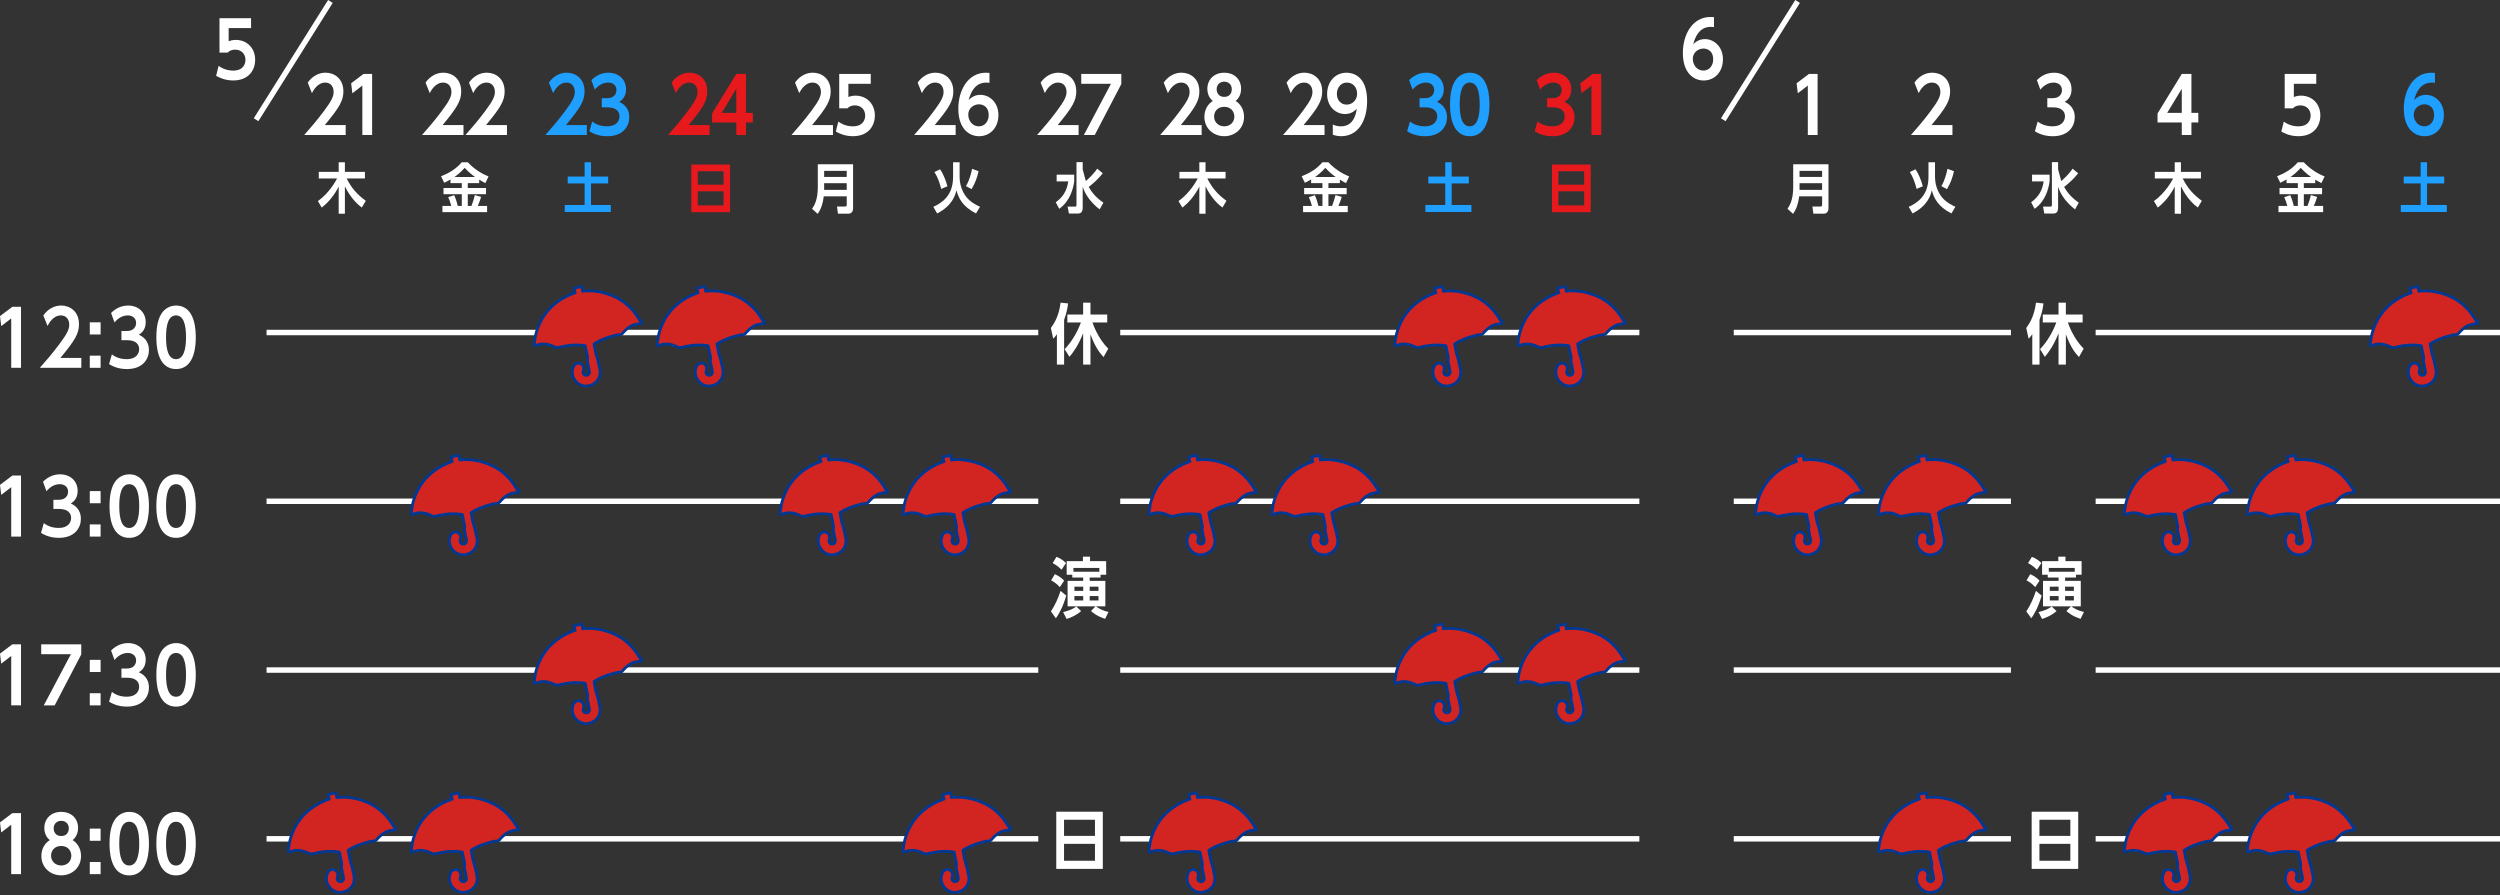 <?xml version="1.0" encoding="UTF-8"?><svg id="_レイヤー_2" xmlns="http://www.w3.org/2000/svg" xmlns:xlink="http://www.w3.org/1999/xlink" viewBox="0 0 915.01 327.64"><rect x="0" y="0" width="915.01" height="327.64" fill="#333333" stroke="none"/><defs><style>.cls-1{fill:#d22521;}.cls-2{fill:#fff;}.cls-3{fill:#1f9fff;}.cls-4{fill:#e7191d;}.cls-5{stroke:#003893;stroke-miterlimit:10;stroke-width:3px;}.cls-5,.cls-6{fill:none;}.cls-6{stroke:#fff;stroke-width:2px;}</style><symbol id="_メリポピ2026_傘" viewBox="0 0 58.34 54.43"><path class="cls-5" d="M56.54,19.88c-1.88.23-3.7.57-5.33,1.64-1.61,1.05-2.98,2.33-4.2,3.81-.13.16-.38.33-.57.33-1.76.04-3.43.52-5.09,1.01-2.81.83-5.54,1.83-8.07,3.33-.44.26-.87.54-1.27.85-.13.1-.25.34-.22.49.48,2.38.77,4.83,1.54,7.12.69,2.08,1.04,4.21,1.51,6.32.82,3.65-1.24,7.05-4.87,7.93-2.63.64-4.95-.11-6.68-2.22-1.72-2.11-1.99-4.49-.9-6.99.46-1.06,1.7-1.49,2.72-1.03,1.05.47,1.49,1.63,1.06,2.76-.69,1.79.41,3.49,2.26,3.51,1.54.01,2.69-1.42,2.38-2.99-.34-1.72-.74-3.43-1.05-5.16-.08-.46.07-.96.1-1.44.02-.25.08-.5.03-.74-.42-2.08-.87-4.15-1.28-6.23-.08-.42-.27-.56-.67-.63-2.92-.47-5.86-.52-8.78-.16-1.82.22-3.64.59-5.42,1.03-.67.17-1.17.17-1.78-.14-2.21-1.12-4.56-1.82-7.06-1.65-1.11.08-2.2.46-3.3.71-.01-.07-.03-.14-.04-.21.02-.09.05-.17.07-.26.28-1.65.42-3.34.87-4.95C5.13,16.38,11.18,9.8,20.19,5.85c1.01-.44,2.07-.79,3.14-1.2-.16-.78-.32-1.54-.49-2.34.88-.18,1.71-.36,2.61-.54.17.8.33,1.58.49,2.36.15,0,.24,0,.33-.01,3.07-.31,6.13-.25,9.15.34,8.55,1.69,15.32,6.04,19.98,13.51.35.57.72,1.13,1.08,1.7l.04.21Z"/><path class="cls-1" d="M56.54,19.88c-1.88.23-3.7.57-5.33,1.64-1.61,1.05-2.98,2.33-4.2,3.81-.13.16-.38.33-.57.33-1.76.04-3.43.52-5.09,1.01-2.81.83-5.54,1.83-8.07,3.33-.44.26-.87.54-1.27.85-.13.1-.25.34-.22.49.48,2.38.77,4.83,1.54,7.12.69,2.08,1.04,4.21,1.51,6.32.82,3.65-1.24,7.05-4.87,7.93-2.63.64-4.95-.11-6.68-2.22-1.72-2.11-1.99-4.49-.9-6.99.46-1.06,1.7-1.49,2.72-1.03,1.05.47,1.49,1.63,1.06,2.76-.69,1.79.41,3.49,2.26,3.51,1.54.01,2.69-1.42,2.38-2.99-.34-1.72-.74-3.43-1.05-5.16-.08-.46.07-.96.1-1.44.02-.25.08-.5.03-.74-.42-2.08-.87-4.15-1.28-6.23-.08-.42-.27-.56-.67-.63-2.92-.47-5.86-.52-8.78-.16-1.82.22-3.64.59-5.42,1.03-.67.17-1.17.17-1.78-.14-2.21-1.12-4.56-1.82-7.06-1.65-1.11.08-2.2.46-3.3.71-.01-.07-.03-.14-.04-.21.02-.09.05-.17.07-.26.28-1.65.42-3.34.87-4.95C5.13,16.38,11.18,9.8,20.19,5.85c1.01-.44,2.07-.79,3.14-1.2-.16-.78-.32-1.54-.49-2.34.88-.18,1.71-.36,2.61-.54.17.8.33,1.58.49,2.36.15,0,.24,0,.33-.01,3.07-.31,6.13-.25,9.15.34,8.55,1.69,15.32,6.04,19.98,13.51.35.57.72,1.13,1.08,1.7l.04.21Z"/></symbol></defs><g id="_レイヤー_1-2"><path class="cls-2" d="M91.88,10.27h-8.19v4.82c.58-.2,1.36-.48,2.62-.48,4.08,0,7.08,3,7.08,7.28,0,3.56-2.19,7.56-8.04,7.56-3.33,0-5.55-1.32-6.25-1.71l.91-3.64c2.37,1.74,4.69,1.74,5.29,1.74,3.96,0,4.54-2.69,4.54-3.92,0-2.35-1.66-3.75-3.78-3.75-1.01,0-2.02.31-2.72,1.09h-3V6.66h11.55v3.61Z"/><path class="cls-2" d="M4.54,112.28h3.15v22.34h-3.58v-18.09l-3.66,2.83-.45-3.67,4.54-3.42Z"/><path class="cls-2" d="M29.76,131.01v3.61h-15.18c2.22-2.52,4.64-5.29,7.18-8.71,3.05-4.06,3.58-5.54,3.58-7.11,0-1.79-1.06-3.36-3.02-3.36-2.9,0-4.44,2.94-4.92,3.86l-1.54-3.84c1.56-2.27,3.96-3.64,6.5-3.64,3.25,0,6.55,2.16,6.55,6.86,0,3.39-1.46,5.88-6.81,12.32h7.64Z"/><path class="cls-2" d="M36.82,117.97v4.45h-3.96v-4.45h3.96ZM36.82,130.17v4.45h-3.96v-4.45h3.96Z"/><path class="cls-2" d="M40.95,129.7c.66.5,2.37,1.76,5.47,1.76,3.4,0,4.51-2.02,4.51-3.7,0-1.79-1.31-3.25-4.34-3.25h-2.14v-3.36h1.99c2.52,0,3.38-1.62,3.38-2.94,0-1.96-1.59-2.77-3-2.77-1.99,0-3.65,1.04-4.91,2.58l-1.26-3.47c1.76-1.76,3.88-2.72,6.25-2.72,3.63,0,6.43,2.38,6.43,6.08,0,2.97-1.76,4.12-2.5,4.59,1.08.53,3.68,1.82,3.68,5.66,0,3.16-2.14,6.92-8.09,6.92-3.53,0-5.7-1.34-6.5-1.82l1.03-3.56Z"/><path class="cls-2" d="M57.23,123.45c0-3.95.63-6.55,1.69-8.37,1.29-2.24,3.43-3.25,5.52-3.25,7.21,0,7.21,9.58,7.21,11.62s0,11.62-7.21,11.62-7.21-9.58-7.21-11.62ZM68.09,123.45c0-4.82-.98-8.01-3.66-8.01-2.85,0-3.66,3.58-3.66,8.01,0,4.84.98,8.01,3.66,8.01s3.66-3.42,3.66-8.01Z"/><path class="cls-2" d="M4.54,174.05h3.15v22.34h-3.58v-18.09l-3.66,2.83-.45-3.67,4.54-3.42Z"/><path class="cls-2" d="M16.05,191.47c.66.5,2.37,1.76,5.47,1.76,3.4,0,4.51-2.02,4.51-3.7,0-1.79-1.31-3.25-4.34-3.25h-2.14v-3.36h1.99c2.52,0,3.38-1.62,3.38-2.94,0-1.96-1.59-2.77-3-2.77-1.99,0-3.65,1.04-4.92,2.58l-1.26-3.47c1.76-1.76,3.88-2.72,6.25-2.72,3.63,0,6.43,2.38,6.43,6.08,0,2.97-1.76,4.12-2.5,4.59,1.08.53,3.68,1.82,3.68,5.66,0,3.16-2.14,6.92-8.09,6.92-3.53,0-5.7-1.34-6.5-1.82l1.03-3.56Z"/><path class="cls-2" d="M36.82,179.74v4.45h-3.96v-4.45h3.96ZM36.82,191.94v4.45h-3.96v-4.45h3.96Z"/><path class="cls-2" d="M40.09,185.23c0-3.95.63-6.55,1.69-8.37,1.29-2.24,3.43-3.25,5.52-3.25,7.21,0,7.21,9.58,7.21,11.62s0,11.62-7.21,11.62-7.21-9.58-7.21-11.62ZM50.96,185.23c0-4.82-.98-8.01-3.66-8.01-2.85,0-3.65,3.58-3.65,8.01,0,4.84.98,8.01,3.65,8.01s3.66-3.42,3.66-8.01Z"/><path class="cls-2" d="M57.23,185.23c0-3.95.63-6.55,1.69-8.37,1.29-2.24,3.43-3.25,5.52-3.25,7.21,0,7.21,9.58,7.21,11.62s0,11.62-7.21,11.62-7.21-9.58-7.21-11.62ZM68.09,185.23c0-4.82-.98-8.01-3.66-8.01-2.85,0-3.66,3.58-3.66,8.01,0,4.84.98,8.01,3.66,8.01s3.66-3.42,3.66-8.01Z"/><path class="cls-2" d="M4.54,235.82h3.15v22.34h-3.58v-18.09l-3.66,2.83-.45-3.67,4.54-3.42Z"/><path class="cls-2" d="M29.74,235.82v3.7l-9.73,18.65h-3.98l9.91-18.73h-10.86v-3.61h14.67Z"/><path class="cls-2" d="M36.82,241.51v4.45h-3.96v-4.45h3.96ZM36.82,253.72v4.45h-3.96v-4.45h3.96Z"/><path class="cls-2" d="M40.95,253.24c.66.5,2.37,1.76,5.47,1.76,3.4,0,4.51-2.02,4.51-3.7,0-1.79-1.31-3.25-4.34-3.25h-2.14v-3.36h1.99c2.52,0,3.38-1.62,3.38-2.94,0-1.96-1.59-2.77-3-2.77-1.99,0-3.65,1.04-4.91,2.58l-1.26-3.47c1.76-1.76,3.88-2.72,6.25-2.72,3.63,0,6.43,2.38,6.43,6.08,0,2.97-1.76,4.12-2.5,4.59,1.08.53,3.68,1.82,3.68,5.66,0,3.16-2.14,6.92-8.09,6.92-3.53,0-5.7-1.34-6.5-1.82l1.03-3.56Z"/><path class="cls-2" d="M57.23,247c0-3.95.63-6.55,1.69-8.37,1.29-2.24,3.43-3.25,5.52-3.25,7.21,0,7.21,9.58,7.21,11.62s0,11.62-7.21,11.62-7.21-9.58-7.21-11.62ZM68.09,247c0-4.82-.98-8.01-3.66-8.01-2.85,0-3.66,3.58-3.66,8.01,0,4.84.98,8.01,3.66,8.01s3.66-3.42,3.66-8.01Z"/><path class="cls-2" d="M4.54,297.6h3.15v22.34h-3.58v-18.09l-3.66,2.83-.45-3.67,4.54-3.42Z"/><path class="cls-2" d="M29.66,313.3c0,4.23-3.3,7.08-7.26,7.08s-7.26-2.86-7.26-7.08c0-3.05,1.66-4.96,3.1-5.82-1.59-1.2-2.02-3.11-2.02-4.42,0-3.33,2.39-5.91,6.18-5.91s6.18,2.49,6.18,5.91c0,1.32-.45,3.22-2.02,4.42,1.44.87,3.1,2.77,3.1,5.82ZM26.11,313.19c0-1.6-1.08-3.56-3.71-3.56s-3.71,1.9-3.71,3.56c0,2.02,1.56,3.58,3.71,3.58s3.71-1.51,3.71-3.58ZM25.18,303.19c0-1.82-1.31-2.77-2.77-2.77s-2.77.95-2.77,2.77c0,1.34.78,2.8,2.77,2.8s2.77-1.4,2.77-2.8Z"/><path class="cls-2" d="M36.82,303.28v4.45h-3.96v-4.45h3.96ZM36.82,315.49v4.45h-3.96v-4.45h3.96Z"/><path class="cls-2" d="M40.09,308.77c0-3.95.63-6.55,1.69-8.37,1.29-2.24,3.43-3.25,5.52-3.25,7.21,0,7.21,9.58,7.21,11.62s0,11.62-7.21,11.62-7.21-9.58-7.21-11.62ZM50.96,308.77c0-4.82-.98-8.01-3.66-8.01-2.85,0-3.65,3.58-3.65,8.01,0,4.84.98,8.01,3.65,8.01s3.66-3.42,3.66-8.01Z"/><path class="cls-2" d="M57.23,308.77c0-3.95.63-6.55,1.69-8.37,1.29-2.24,3.43-3.25,5.52-3.25,7.21,0,7.21,9.58,7.21,11.62s0,11.62-7.21,11.62-7.21-9.58-7.21-11.62ZM68.09,308.77c0-4.82-.98-8.01-3.66-8.01-2.85,0-3.66,3.58-3.66,8.01,0,4.84.98,8.01,3.66,8.01s3.66-3.42,3.66-8.01Z"/><path class="cls-2" d="M126.52,45.79v3.61h-15.18c2.22-2.52,4.64-5.29,7.19-8.71,3.05-4.06,3.58-5.54,3.58-7.11,0-1.79-1.06-3.36-3.02-3.36-2.9,0-4.44,2.94-4.92,3.86l-1.54-3.84c1.56-2.27,3.96-3.64,6.5-3.64,3.25,0,6.55,2.16,6.55,6.86,0,3.39-1.46,5.88-6.81,12.32h7.64Z"/><path class="cls-2" d="M133.05,27.06h3.15v22.34h-3.58v-18.09l-3.65,2.83-.45-3.67,4.54-3.42Z"/><path class="cls-2" d="M116.35,73.6c4.29-3.08,6.59-7.46,7.02-8.28h-6.7v-2.42h7.29v-3.52h2.27v3.52h7.33v2.42h-6.68c1.89,3.76,4.01,5.96,7,8.18l-1.46,2.46c-1.21-.9-3.87-3.04-6.19-7.76v10.02h-2.27v-9.94c-1.51,3.06-3.64,5.68-6.21,7.7l-1.41-2.38Z"/><path class="cls-2" d="M169.64,45.79v3.61h-15.17c2.22-2.52,4.64-5.29,7.18-8.71,3.05-4.06,3.58-5.54,3.58-7.11,0-1.79-1.06-3.36-3.02-3.36-2.9,0-4.44,2.94-4.92,3.86l-1.54-3.84c1.56-2.27,3.96-3.64,6.5-3.64,3.25,0,6.55,2.16,6.55,6.86,0,3.39-1.46,5.88-6.81,12.32h7.64Z"/><path class="cls-2" d="M185.55,45.79v3.61h-15.18c2.22-2.52,4.64-5.29,7.18-8.71,3.05-4.06,3.58-5.54,3.58-7.11,0-1.79-1.06-3.36-3.03-3.36-2.9,0-4.44,2.94-4.91,3.86l-1.54-3.84c1.56-2.27,3.96-3.64,6.5-3.64,3.25,0,6.55,2.16,6.55,6.86,0,3.39-1.46,5.88-6.81,12.32h7.64Z"/><path class="cls-2" d="M164.88,65.68c-.95.56-1.64.9-2.29,1.22l-1.17-2.38c2.84-1.12,5.4-2.58,7.6-5.14h2.16c3.06,3.26,6.3,4.66,7.63,5.2l-1.17,2.44c-.47-.24-.97-.5-2.25-1.26v1.26h-4.18v1.8h6.68v2.26h-6.68v4.28h1.35c.56-1.46.79-2.24,1.24-3.96l2.29.66c-.27.88-.58,1.86-1.21,3.3h3.4v2.28h-16.35v-2.28h3.24c-.29-1.12-.59-1.94-1.13-3.2l2.2-.72c.76,1.64,1.26,3.76,1.3,3.92h1.48v-4.28h-6.7v-2.26h6.7v-1.8h-4.14v-1.34ZM173.87,64.78c-.85-.6-1.93-1.38-3.8-3.34-1.66,1.84-3.04,2.86-3.75,3.34h7.54Z"/><path class="cls-3" d="M214.79,45.79v3.61h-15.17c2.22-2.52,4.64-5.29,7.18-8.71,3.05-4.06,3.58-5.54,3.58-7.11,0-1.79-1.06-3.36-3.02-3.36-2.9,0-4.44,2.94-4.92,3.86l-1.54-3.84c1.56-2.27,3.96-3.64,6.5-3.64,3.25,0,6.55,2.16,6.55,6.86,0,3.39-1.46,5.88-6.81,12.32h7.64Z"/><path class="cls-3" d="M216.76,44.48c.66.5,2.37,1.76,5.47,1.76,3.4,0,4.51-2.02,4.51-3.7,0-1.79-1.31-3.25-4.34-3.25h-2.14v-3.36h1.99c2.52,0,3.38-1.62,3.38-2.94,0-1.96-1.59-2.77-3-2.77-1.99,0-3.65,1.04-4.92,2.58l-1.26-3.47c1.76-1.76,3.88-2.72,6.25-2.72,3.63,0,6.43,2.38,6.43,6.08,0,2.97-1.76,4.12-2.5,4.59,1.08.53,3.68,1.82,3.68,5.66,0,3.16-2.14,6.92-8.09,6.92-3.53,0-5.7-1.34-6.5-1.82l1.03-3.56Z"/><path class="cls-3" d="M213.97,59.38h2.34v5.24h6.28v2.52h-6.28v7.88h7.24v2.56h-16.85v-2.56h7.27v-7.88h-6.19v-2.52h6.19v-5.24Z"/><path class="cls-4" d="M259.71,45.79v3.61h-15.17c2.22-2.52,4.64-5.29,7.18-8.71,3.05-4.06,3.58-5.54,3.58-7.11,0-1.79-1.06-3.36-3.02-3.36-2.9,0-4.44,2.94-4.92,3.86l-1.54-3.84c1.56-2.27,3.96-3.64,6.5-3.64,3.25,0,6.55,2.16,6.55,6.86,0,3.39-1.46,5.88-6.81,12.32h7.64Z"/><path class="cls-4" d="M269.5,49.4v-4.59h-8.87v-3.3l8.87-14.45h3.53v14.25h2.52v3.5h-2.52v4.59h-3.53ZM264.15,41.31h5.34v-8.82l-5.34,8.82Z"/><path class="cls-4" d="M267.21,60.22v17.44h-14.19v-17.44h14.19ZM255.38,67.6h9.44v-4.92h-9.44v4.92ZM255.38,70.02v5.16h9.44v-5.16h-9.44Z"/><path class="cls-2" d="M304.87,45.79v3.61h-15.18c2.22-2.52,4.64-5.29,7.19-8.71,3.05-4.06,3.58-5.54,3.58-7.11,0-1.79-1.06-3.36-3.02-3.36-2.9,0-4.44,2.94-4.92,3.86l-1.54-3.84c1.56-2.27,3.96-3.64,6.5-3.64,3.25,0,6.55,2.16,6.55,6.86,0,3.39-1.46,5.88-6.81,12.32h7.64Z"/><path class="cls-2" d="M318.7,30.67h-8.19v4.82c.58-.2,1.36-.48,2.62-.48,4.08,0,7.08,3,7.08,7.28,0,3.56-2.19,7.56-8.04,7.56-3.33,0-5.55-1.32-6.25-1.71l.91-3.64c2.37,1.74,4.69,1.74,5.29,1.74,3.96,0,4.54-2.69,4.54-3.92,0-2.35-1.66-3.75-3.78-3.75-1.01,0-2.02.31-2.72,1.09h-3v-12.6h11.54v3.61Z"/><path class="cls-2" d="M312.23,76.23c0,1.5-.94,1.98-1.69,1.98h-3.84l-.36-2.62h2.99c.41,0,.58-.24.58-.64v-3.1h-8.41c-.25,2.34-.92,4.6-2.23,6.42l-2.04-1.84c.83-1.28,2.09-3.24,2.09-7.98v-8.32h12.91v16.1ZM301.64,62.54v2.22h8.26v-2.22h-8.26ZM301.64,67.06v2.44h8.26v-2.44h-8.26Z"/><path class="cls-2" d="M349.77,45.79v3.61h-15.18c2.22-2.52,4.64-5.29,7.18-8.71,3.05-4.06,3.58-5.54,3.58-7.11,0-1.79-1.06-3.36-3.03-3.36-2.9,0-4.44,2.94-4.91,3.86l-1.54-3.84c1.56-2.27,3.96-3.64,6.5-3.64,3.25,0,6.55,2.16,6.55,6.86,0,3.39-1.46,5.88-6.81,12.32h7.64Z"/><path class="cls-2" d="M362.13,30.31c-.68-.06-.76-.08-1.08-.08-1.13,0-4.89,0-6.5,6.38.61-.62,1.92-1.9,4.29-1.9,3.2,0,6.58,2.63,6.58,7.39s-3.15,7.76-7.06,7.76c-3.63,0-7.61-2.72-7.61-10.08,0-6.8,3.55-13.16,10.06-13.16.53,0,1.11.06,1.34.06v3.64ZM358.3,38.18c-1.84,0-3.91,1.34-3.91,3.78,0,2.16,1.49,4.28,3.86,4.28s3.61-2.04,3.61-4.06c0-3.75-2.87-4-3.55-4Z"/><path class="cls-2" d="M348.83,59.38h2.39v5.34c0,4.02,1.89,6.6,2.27,7.12,1.6,2.18,4.01,3.3,5.2,3.84l-1.46,2.44c-5.02-2.56-6.41-5.66-7.18-8.48-.34,1.46-1.3,5.56-7.06,8.48l-1.4-2.42c3.13-1.42,7.24-4.04,7.24-10.96v-5.36ZM344.48,69.14c-.47-2-1.35-4.48-2.48-6.18l2.09-1c1.04,1.5,2.11,4.04,2.67,6.22l-2.27.96ZM353.53,68.12c1.28-2,2.04-5.1,2.25-6.34l2.39.9c-.67,2.66-1.1,3.96-2.56,6.54l-2.09-1.1Z"/><path class="cls-2" d="M394.77,45.79v3.61h-15.18c2.22-2.52,4.64-5.29,7.18-8.71,3.05-4.06,3.58-5.54,3.58-7.11,0-1.79-1.06-3.36-3.03-3.36-2.9,0-4.44,2.94-4.91,3.86l-1.54-3.84c1.56-2.27,3.96-3.64,6.5-3.64,3.25,0,6.55,2.16,6.55,6.86,0,3.39-1.46,5.88-6.81,12.32h7.64Z"/><path class="cls-2" d="M410.41,27.06v3.7l-9.73,18.65h-3.98l9.91-18.73h-10.87v-3.61h14.67Z"/><path class="cls-2" d="M439.81,45.79v3.61h-15.18c2.22-2.52,4.64-5.29,7.19-8.71,3.05-4.06,3.58-5.54,3.58-7.11,0-1.79-1.06-3.36-3.02-3.36-2.9,0-4.44,2.94-4.92,3.86l-1.54-3.84c1.56-2.27,3.96-3.64,6.5-3.64,3.25,0,6.55,2.16,6.55,6.86,0,3.39-1.46,5.88-6.81,12.32h7.64Z"/><path class="cls-2" d="M455.33,42.77c0,4.23-3.3,7.08-7.26,7.08s-7.26-2.86-7.26-7.08c0-3.05,1.66-4.96,3.1-5.82-1.59-1.2-2.02-3.11-2.02-4.42,0-3.33,2.39-5.91,6.18-5.91s6.18,2.49,6.18,5.91c0,1.32-.45,3.22-2.02,4.42,1.44.87,3.1,2.77,3.1,5.82ZM451.78,42.66c0-1.6-1.08-3.56-3.71-3.56s-3.71,1.9-3.71,3.56c0,2.02,1.56,3.58,3.71,3.58s3.71-1.51,3.71-3.58ZM450.84,32.66c0-1.82-1.31-2.77-2.77-2.77s-2.77.95-2.77,2.77c0,1.34.78,2.8,2.77,2.8s2.77-1.4,2.77-2.8Z"/><path class="cls-2" d="M484.78,45.79v3.61h-15.18c2.22-2.52,4.64-5.29,7.18-8.71,3.05-4.06,3.58-5.54,3.58-7.11,0-1.79-1.06-3.36-3.03-3.36-2.9,0-4.44,2.94-4.91,3.86l-1.54-3.84c1.56-2.27,3.96-3.64,6.5-3.64,3.25,0,6.55,2.16,6.55,6.86,0,3.39-1.46,5.88-6.81,12.32h7.64Z"/><path class="cls-2" d="M487.83,45.6c1.21.53,2.14.64,2.92.64,2.04,0,5.07-.84,5.82-6.41-.83.78-1.99,1.9-4.29,1.9-3.4,0-6.55-2.72-6.55-7.31s3-7.81,7.13-7.81c2.04,0,7.51.95,7.51,10.3,0,7.39-3.33,12.94-9.53,12.94-1.59,0-2.57-.39-3.03-.56v-3.7ZM492.88,38.29c1.97,0,3.83-1.54,3.83-3.98s-1.59-4.09-3.76-4.09c-2.37,0-3.65,2.1-3.65,4.12,0,2.52,1.66,3.95,3.58,3.95Z"/><path class="cls-3" d="M516.05,44.48c.66.5,2.37,1.76,5.47,1.76,3.4,0,4.51-2.02,4.51-3.7,0-1.79-1.31-3.25-4.33-3.25h-2.14v-3.36h1.99c2.52,0,3.38-1.62,3.38-2.94,0-1.96-1.59-2.77-3-2.77-1.99,0-3.66,1.04-4.92,2.58l-1.26-3.47c1.76-1.76,3.88-2.72,6.25-2.72,3.63,0,6.43,2.38,6.43,6.08,0,2.97-1.76,4.12-2.5,4.59,1.08.53,3.68,1.82,3.68,5.66,0,3.16-2.14,6.92-8.09,6.92-3.53,0-5.7-1.34-6.5-1.82l1.03-3.56Z"/><path class="cls-3" d="M530.72,38.23c0-3.95.63-6.55,1.69-8.37,1.29-2.24,3.43-3.25,5.52-3.25,7.21,0,7.21,9.58,7.21,11.62s0,11.62-7.21,11.62-7.21-9.58-7.21-11.62ZM541.58,38.23c0-4.82-.98-8.01-3.66-8.01-2.85,0-3.66,3.58-3.66,8.01,0,4.84.98,8.01,3.66,8.01s3.66-3.42,3.66-8.01Z"/><path class="cls-4" d="M562.73,44.48c.65.5,2.37,1.76,5.47,1.76,3.4,0,4.51-2.02,4.51-3.7,0-1.79-1.31-3.25-4.33-3.25h-2.14v-3.36h1.99c2.52,0,3.38-1.62,3.38-2.94,0-1.96-1.59-2.77-3-2.77-1.99,0-3.66,1.04-4.92,2.58l-1.26-3.47c1.76-1.76,3.88-2.72,6.25-2.72,3.63,0,6.43,2.38,6.43,6.08,0,2.97-1.77,4.12-2.5,4.59,1.08.53,3.68,1.82,3.68,5.66,0,3.16-2.14,6.92-8.09,6.92-3.53,0-5.7-1.34-6.5-1.82l1.03-3.56Z"/><path class="cls-4" d="M582.91,27.06h3.15v22.34h-3.58v-18.09l-3.65,2.83-.45-3.67,4.54-3.42Z"/><path class="cls-2" d="M386.74,63.92h6.43v2.48c-.4,2.78-1.57,7.26-5.49,10.02l-1.28-2.38c2.75-2,4.07-4.26,4.59-7.64h-4.25v-2.48ZM396.26,61.66c0,.12,0,.26.02.38.04.26,1.13,4.18,1.15,4.24,2.45-2.16,3.64-3.8,4.16-4.54l2.02,1.68c-1.51,1.94-3.26,3.52-5.13,5,.79,1.38,2.18,3.58,5.37,5.76l-1.37,2.44c-2.77-2.08-5.2-5.06-6.21-8.26v7.62c0,1.88-.9,2.18-1.78,2.18h-3.26l-.47-2.54h2.72c.34,0,.52-.18.52-.54v-15.74h2.27v2.32Z"/><path class="cls-2" d="M431.35,73.6c4.29-3.08,6.59-7.46,7.02-8.28h-6.7v-2.42h7.29v-3.52h2.27v3.52h7.33v2.42h-6.68c1.89,3.76,4.01,5.96,7,8.18l-1.46,2.46c-1.21-.9-3.87-3.04-6.19-7.76v10.02h-2.27v-9.94c-1.51,3.06-3.64,5.68-6.21,7.7l-1.41-2.38Z"/><path class="cls-2" d="M479.88,65.68c-.95.56-1.64.9-2.29,1.22l-1.17-2.38c2.84-1.12,5.4-2.58,7.6-5.14h2.16c3.06,3.26,6.3,4.66,7.63,5.2l-1.17,2.44c-.47-.24-.97-.5-2.25-1.26v1.26h-4.18v1.8h6.68v2.26h-6.68v4.28h1.35c.56-1.46.79-2.24,1.24-3.96l2.29.66c-.27.88-.58,1.86-1.21,3.3h3.4v2.28h-16.35v-2.28h3.24c-.29-1.12-.59-1.94-1.13-3.2l2.2-.72c.76,1.64,1.26,3.76,1.3,3.92h1.48v-4.28h-6.7v-2.26h6.7v-1.8h-4.14v-1.34ZM488.87,64.78c-.85-.6-1.93-1.38-3.8-3.34-1.66,1.84-3.04,2.86-3.75,3.34h7.54Z"/><path class="cls-3" d="M528.97,59.38h2.34v5.24h6.28v2.52h-6.28v7.88h7.24v2.56h-16.85v-2.56h7.27v-7.88h-6.19v-2.52h6.19v-5.24Z"/><path class="cls-4" d="M582.21,60.22v17.44h-14.19v-17.44h14.19ZM570.38,67.6h9.44v-4.92h-9.44v4.92ZM570.38,70.02v5.16h9.44v-5.16h-9.44Z"/><line class="cls-6" x1="410.01" y1="121.7" x2="600.01" y2="121.7"/><line class="cls-6" x1="410.01" y1="183.47" x2="600.01" y2="183.47"/><line class="cls-6" x1="410.01" y1="245.24" x2="600.01" y2="245.24"/><line class="cls-6" x1="410.01" y1="307.01" x2="600.01" y2="307.01"/><line class="cls-6" x1="97.56" y1="121.7" x2="380.01" y2="121.7"/><line class="cls-6" x1="97.56" y1="183.47" x2="380.01" y2="183.47"/><line class="cls-6" x1="97.56" y1="245.24" x2="380.01" y2="245.24"/><line class="cls-6" x1="97.56" y1="307.01" x2="380.01" y2="307.01"/><line class="cls-6" x1="120.93" y1=".53" x2="93.73" y2="43.82"/><path class="cls-2" d="M386.84,122.31c-.58.84-.88,1.18-1.36,1.66l-.86-3.94c1.77-2.33,3.05-5.18,3.56-9.26l2.74.29c-.15,1.22-.43,3.26-1.45,6v16.39h-2.64v-11.14ZM389.67,127.8c2.59-2.74,4.58-6.07,5.94-9.77h-4.95v-2.9h5.77v-4.34h2.68v4.34h6.14v2.9h-5.4c.39,1.08,1.97,5.71,5.77,9.6l-1.71,3.05c-1.23-1.32-3.03-3.41-4.8-8.33v11.09h-2.68v-11.47c-1.86,4.73-3.8,7.18-5.01,8.64l-1.75-2.81Z"/><path class="cls-2" d="M390.26,218c-1.32,4.42-2.7,6.72-3.8,8.3l-1.81-2.52c1.51-2.28,2.66-4.9,3.52-7.51l2.1,1.73ZM386.09,210.15c1.95.89,2.85,1.82,3.39,2.38l-1.58,2.35c-1.25-1.42-2.64-2.18-3.18-2.47l1.36-2.26ZM386.67,203.81c1.06.38,2.27,1.06,3.5,2.26l-1.64,2.45c-1.25-1.3-2.61-2.09-3.26-2.42l1.4-2.28ZM395.7,223.66c-2.03,1.8-4.62,2.67-5.32,2.88l-1.27-2.5c2.81-.77,3.65-1.22,4.82-2.06l1.77,1.68ZM392.48,210.36h-2.07v-4.99h5.94v-1.63h2.61v1.63h5.9v4.99h-2.05v1.03h-3.98v1.22h5.73v9.31h-3.46c.93.72,2.42,1.58,4.62,2.06l-1.23,2.5c-.65-.19-2.94-.86-5.19-2.83l1.66-1.73h-10.22v-9.31h5.7v-1.22h-3.98v-1.03ZM402.36,209.26v-1.39h-9.48v1.39h9.48ZM393.24,216.27h3.22v-1.54h-3.22v1.54ZM393.24,219.77h3.22v-1.61h-3.22v1.61ZM398.83,216.27h3.22v-1.54h-3.22v1.54ZM398.83,219.77h3.22v-1.61h-3.22v1.61Z"/><path class="cls-2" d="M403.63,297.09v20.93h-17.03v-20.93h17.03ZM389.44,305.94h11.32v-5.91h-11.32v5.91ZM389.44,308.85v6.19h11.32v-6.19h-11.32Z"/><path class="cls-2" d="M743.84,122.31c-.58.84-.89,1.18-1.36,1.66l-.87-3.94c1.77-2.33,3.05-5.18,3.57-9.26l2.74.29c-.15,1.22-.43,3.26-1.45,6v16.39h-2.64v-11.14ZM746.67,127.8c2.59-2.74,4.58-6.07,5.94-9.77h-4.95v-2.9h5.77v-4.34h2.68v4.34h6.14v2.9h-5.4c.39,1.08,1.97,5.71,5.77,9.6l-1.71,3.05c-1.23-1.32-3.03-3.41-4.8-8.33v11.09h-2.68v-11.47c-1.86,4.73-3.8,7.18-5.01,8.64l-1.75-2.81Z"/><path class="cls-2" d="M747.26,218c-1.32,4.42-2.7,6.72-3.8,8.3l-1.82-2.52c1.51-2.28,2.66-4.9,3.52-7.51l2.1,1.73ZM743.09,210.15c1.95.89,2.85,1.82,3.39,2.38l-1.58,2.35c-1.25-1.42-2.64-2.18-3.18-2.47l1.36-2.26ZM743.67,203.81c1.06.38,2.27,1.06,3.5,2.26l-1.64,2.45c-1.25-1.3-2.61-2.09-3.26-2.42l1.4-2.28ZM752.7,223.66c-2.03,1.8-4.62,2.67-5.31,2.88l-1.28-2.5c2.81-.77,3.65-1.22,4.82-2.06l1.77,1.68ZM749.48,210.36h-2.07v-4.99h5.94v-1.63h2.62v1.63h5.9v4.99h-2.05v1.03h-3.98v1.22h5.73v9.31h-3.46c.93.72,2.42,1.58,4.62,2.06l-1.23,2.5c-.65-.19-2.94-.86-5.19-2.83l1.66-1.73h-10.22v-9.31h5.7v-1.22h-3.97v-1.03ZM759.36,209.26v-1.39h-9.49v1.39h9.49ZM750.24,216.27h3.22v-1.54h-3.22v1.54ZM750.24,219.77h3.22v-1.61h-3.22v1.61ZM755.83,216.27h3.22v-1.54h-3.22v1.54ZM755.83,219.77h3.22v-1.61h-3.22v1.61Z"/><path class="cls-2" d="M760.63,297.09v20.93h-17.03v-20.93h17.03ZM746.44,305.94h11.32v-5.91h-11.32v5.91ZM746.44,308.85v6.19h11.32v-6.19h-11.32Z"/><use width="58.34" height="54.43" transform="translate(104.97 289.58) scale(.69)" xlink:href="#_メリポピ2026_傘"/><use width="58.34" height="54.43" transform="translate(149.97 166.03) scale(.69)" xlink:href="#_メリポピ2026_傘"/><use width="58.34" height="54.43" transform="translate(149.97 289.58) scale(.69)" xlink:href="#_メリポピ2026_傘"/><use width="58.34" height="54.43" transform="translate(194.97 104.26) scale(.69)" xlink:href="#_メリポピ2026_傘"/><use width="58.34" height="54.43" transform="translate(194.97 227.81) scale(.69)" xlink:href="#_メリポピ2026_傘"/><use width="58.34" height="54.43" transform="translate(239.97 104.26) scale(.69)" xlink:href="#_メリポピ2026_傘"/><use width="58.34" height="54.43" transform="translate(284.97 166.03) scale(.69)" xlink:href="#_メリポピ2026_傘"/><use width="58.34" height="54.43" transform="translate(329.97 166.03) scale(.69)" xlink:href="#_メリポピ2026_傘"/><use width="58.34" height="54.43" transform="translate(329.97 289.58) scale(.69)" xlink:href="#_メリポピ2026_傘"/><use width="58.34" height="54.43" transform="translate(419.97 166.03) scale(.69)" xlink:href="#_メリポピ2026_傘"/><use width="58.34" height="54.43" transform="translate(419.97 289.58) scale(.69)" xlink:href="#_メリポピ2026_傘"/><use width="58.34" height="54.43" transform="translate(464.97 166.03) scale(.69)" xlink:href="#_メリポピ2026_傘"/><use width="58.34" height="54.43" transform="translate(509.97 104.26) scale(.69)" xlink:href="#_メリポピ2026_傘"/><use width="58.34" height="54.43" transform="translate(509.97 227.81) scale(.69)" xlink:href="#_メリポピ2026_傘"/><use width="58.34" height="54.43" transform="translate(554.97 104.26) scale(.69)" xlink:href="#_メリポピ2026_傘"/><use width="58.34" height="54.43" transform="translate(554.97 227.81) scale(.69)" xlink:href="#_メリポピ2026_傘"/><path class="cls-2" d="M627.31,9.91c-.68-.06-.76-.08-1.08-.08-1.13,0-4.89,0-6.5,6.38.6-.62,1.92-1.9,4.29-1.9,3.2,0,6.58,2.63,6.58,7.39s-3.15,7.76-7.06,7.76c-3.63,0-7.61-2.72-7.61-10.08,0-6.8,3.55-13.16,10.06-13.16.53,0,1.11.06,1.34.06v3.64ZM623.48,17.77c-1.84,0-3.91,1.34-3.91,3.78,0,2.16,1.49,4.28,3.86,4.28s3.6-2.04,3.6-4.06c0-3.75-2.87-4-3.55-4Z"/><path class="cls-2" d="M662.1,27.06h3.15v22.34h-3.58v-18.09l-3.66,2.83-.45-3.67,4.54-3.42Z"/><path class="cls-2" d="M714.6,45.79v3.61h-15.18c2.22-2.52,4.64-5.29,7.18-8.71,3.05-4.06,3.58-5.54,3.58-7.11,0-1.79-1.06-3.36-3.03-3.36-2.9,0-4.44,2.94-4.91,3.86l-1.54-3.84c1.56-2.27,3.96-3.64,6.5-3.64,3.25,0,6.55,2.16,6.55,6.86,0,3.39-1.46,5.88-6.81,12.32h7.64Z"/><path class="cls-2" d="M745.81,44.48c.66.5,2.37,1.76,5.47,1.76,3.4,0,4.51-2.02,4.51-3.7,0-1.79-1.31-3.25-4.33-3.25h-2.14v-3.36h1.99c2.52,0,3.38-1.62,3.38-2.94,0-1.96-1.59-2.77-3-2.77-1.99,0-3.66,1.04-4.92,2.58l-1.26-3.47c1.76-1.76,3.88-2.72,6.25-2.72,3.63,0,6.43,2.38,6.43,6.08,0,2.97-1.76,4.12-2.5,4.59,1.08.53,3.68,1.82,3.68,5.66,0,3.16-2.14,6.92-8.09,6.92-3.53,0-5.7-1.34-6.5-1.82l1.03-3.56Z"/><path class="cls-2" d="M798.54,49.4v-4.59h-8.87v-3.3l8.87-14.45h3.53v14.25h2.52v3.5h-2.52v4.59h-3.53ZM793.2,41.31h5.34v-8.82l-5.34,8.82Z"/><path class="cls-2" d="M847.75,30.67h-8.19v4.82c.58-.2,1.36-.48,2.62-.48,4.08,0,7.08,3,7.08,7.28,0,3.56-2.19,7.56-8.04,7.56-3.33,0-5.55-1.32-6.25-1.71l.91-3.64c2.37,1.74,4.69,1.74,5.29,1.74,3.96,0,4.54-2.69,4.54-3.92,0-2.35-1.66-3.75-3.78-3.75-1.01,0-2.02.31-2.72,1.09h-3v-12.6h11.55v3.61Z"/><path class="cls-2" d="M669.23,76.23c0,1.5-.94,1.98-1.69,1.98h-3.84l-.36-2.62h2.99c.41,0,.58-.24.58-.64v-3.1h-8.41c-.25,2.34-.92,4.6-2.23,6.42l-2.04-1.84c.83-1.28,2.09-3.24,2.09-7.98v-8.32h12.91v16.1ZM658.64,62.54v2.22h8.26v-2.22h-8.26ZM658.64,67.06v2.44h8.26v-2.44h-8.26Z"/><path class="cls-3" d="M891.18,30.31c-.68-.06-.76-.08-1.08-.08-1.13,0-4.89,0-6.5,6.38.61-.62,1.92-1.9,4.29-1.9,3.2,0,6.58,2.63,6.58,7.39s-3.15,7.76-7.06,7.76c-3.63,0-7.61-2.72-7.61-10.08,0-6.8,3.55-13.16,10.06-13.16.53,0,1.11.06,1.34.06v3.64ZM887.35,38.18c-1.84,0-3.91,1.34-3.91,3.78,0,2.16,1.49,4.28,3.86,4.28s3.6-2.04,3.6-4.06c0-3.75-2.87-4-3.55-4Z"/><path class="cls-2" d="M705.83,59.38h2.39v5.34c0,4.02,1.89,6.6,2.27,7.12,1.6,2.18,4.01,3.3,5.2,3.84l-1.46,2.44c-5.02-2.56-6.41-5.66-7.18-8.48-.34,1.46-1.3,5.56-7.06,8.48l-1.4-2.42c3.13-1.42,7.24-4.04,7.24-10.96v-5.36ZM701.48,69.14c-.47-2-1.35-4.48-2.48-6.18l2.09-1c1.04,1.5,2.11,4.04,2.67,6.22l-2.27.96ZM710.53,68.12c1.28-2,2.04-5.1,2.25-6.34l2.39.9c-.67,2.66-1.1,3.96-2.56,6.54l-2.09-1.1Z"/><path class="cls-2" d="M743.74,63.92h6.43v2.48c-.4,2.78-1.57,7.26-5.49,10.02l-1.28-2.38c2.75-2,4.07-4.26,4.59-7.64h-4.25v-2.48ZM753.26,61.66c0,.12,0,.26.02.38.04.26,1.13,4.18,1.15,4.24,2.45-2.16,3.64-3.8,4.16-4.54l2.02,1.68c-1.51,1.94-3.26,3.52-5.13,5,.79,1.38,2.18,3.58,5.37,5.76l-1.37,2.44c-2.77-2.08-5.2-5.06-6.21-8.26v7.62c0,1.88-.9,2.18-1.78,2.18h-3.26l-.47-2.54h2.72c.34,0,.52-.18.52-.54v-15.74h2.27v2.32Z"/><path class="cls-2" d="M788.35,73.6c4.29-3.08,6.59-7.46,7.02-8.28h-6.7v-2.42h7.29v-3.52h2.27v3.52h7.33v2.42h-6.68c1.89,3.76,4.01,5.96,7,8.18l-1.46,2.46c-1.21-.9-3.87-3.04-6.19-7.76v10.02h-2.27v-9.94c-1.51,3.06-3.64,5.68-6.21,7.7l-1.41-2.38Z"/><path class="cls-2" d="M836.88,65.68c-.95.56-1.64.9-2.29,1.22l-1.17-2.38c2.84-1.12,5.4-2.58,7.6-5.14h2.16c3.06,3.26,6.3,4.66,7.63,5.2l-1.17,2.44c-.47-.24-.97-.5-2.25-1.26v1.26h-4.18v1.8h6.68v2.26h-6.68v4.28h1.35c.56-1.46.79-2.24,1.24-3.96l2.29.66c-.27.88-.58,1.86-1.21,3.3h3.4v2.28h-16.35v-2.28h3.24c-.29-1.12-.59-1.94-1.13-3.2l2.2-.72c.76,1.64,1.26,3.76,1.3,3.92h1.48v-4.28h-6.7v-2.26h6.7v-1.8h-4.14v-1.34ZM845.87,64.78c-.85-.6-1.93-1.38-3.8-3.34-1.66,1.84-3.04,2.86-3.75,3.34h7.54Z"/><path class="cls-3" d="M885.97,59.38h2.34v5.24h6.28v2.52h-6.28v7.88h7.24v2.56h-16.85v-2.56h7.27v-7.88h-6.19v-2.52h6.19v-5.24Z"/><line class="cls-6" x1="767.01" y1="121.7" x2="915.01" y2="121.7"/><line class="cls-6" x1="767.01" y1="183.47" x2="915.01" y2="183.47"/><line class="cls-6" x1="767.01" y1="245.24" x2="915.01" y2="245.24"/><line class="cls-6" x1="767.01" y1="307.01" x2="915.01" y2="307.01"/><line class="cls-6" x1="634.56" y1="121.7" x2="736.01" y2="121.7"/><line class="cls-6" x1="634.56" y1="183.47" x2="736.01" y2="183.47"/><line class="cls-6" x1="634.56" y1="245.24" x2="736.01" y2="245.24"/><line class="cls-6" x1="634.56" y1="307.01" x2="736.01" y2="307.01"/><line class="cls-6" x1="657.93" y1=".53" x2="630.73" y2="43.82"/><use width="58.34" height="54.43" transform="translate(641.97 166.03) scale(.69)" xlink:href="#_メリポピ2026_傘"/><use width="58.34" height="54.43" transform="translate(686.97 166.03) scale(.69)" xlink:href="#_メリポピ2026_傘"/><use width="58.34" height="54.43" transform="translate(686.97 289.58) scale(.69)" xlink:href="#_メリポピ2026_傘"/><use width="58.34" height="54.43" transform="translate(776.97 166.03) scale(.69)" xlink:href="#_メリポピ2026_傘"/><use width="58.34" height="54.43" transform="translate(776.97 289.58) scale(.69)" xlink:href="#_メリポピ2026_傘"/><use width="58.34" height="54.43" transform="translate(821.97 166.03) scale(.69)" xlink:href="#_メリポピ2026_傘"/><use width="58.34" height="54.43" transform="translate(821.97 289.58) scale(.69)" xlink:href="#_メリポピ2026_傘"/><use width="58.34" height="54.43" transform="translate(866.97 104.26) scale(.69)" xlink:href="#_メリポピ2026_傘"/></g></svg>